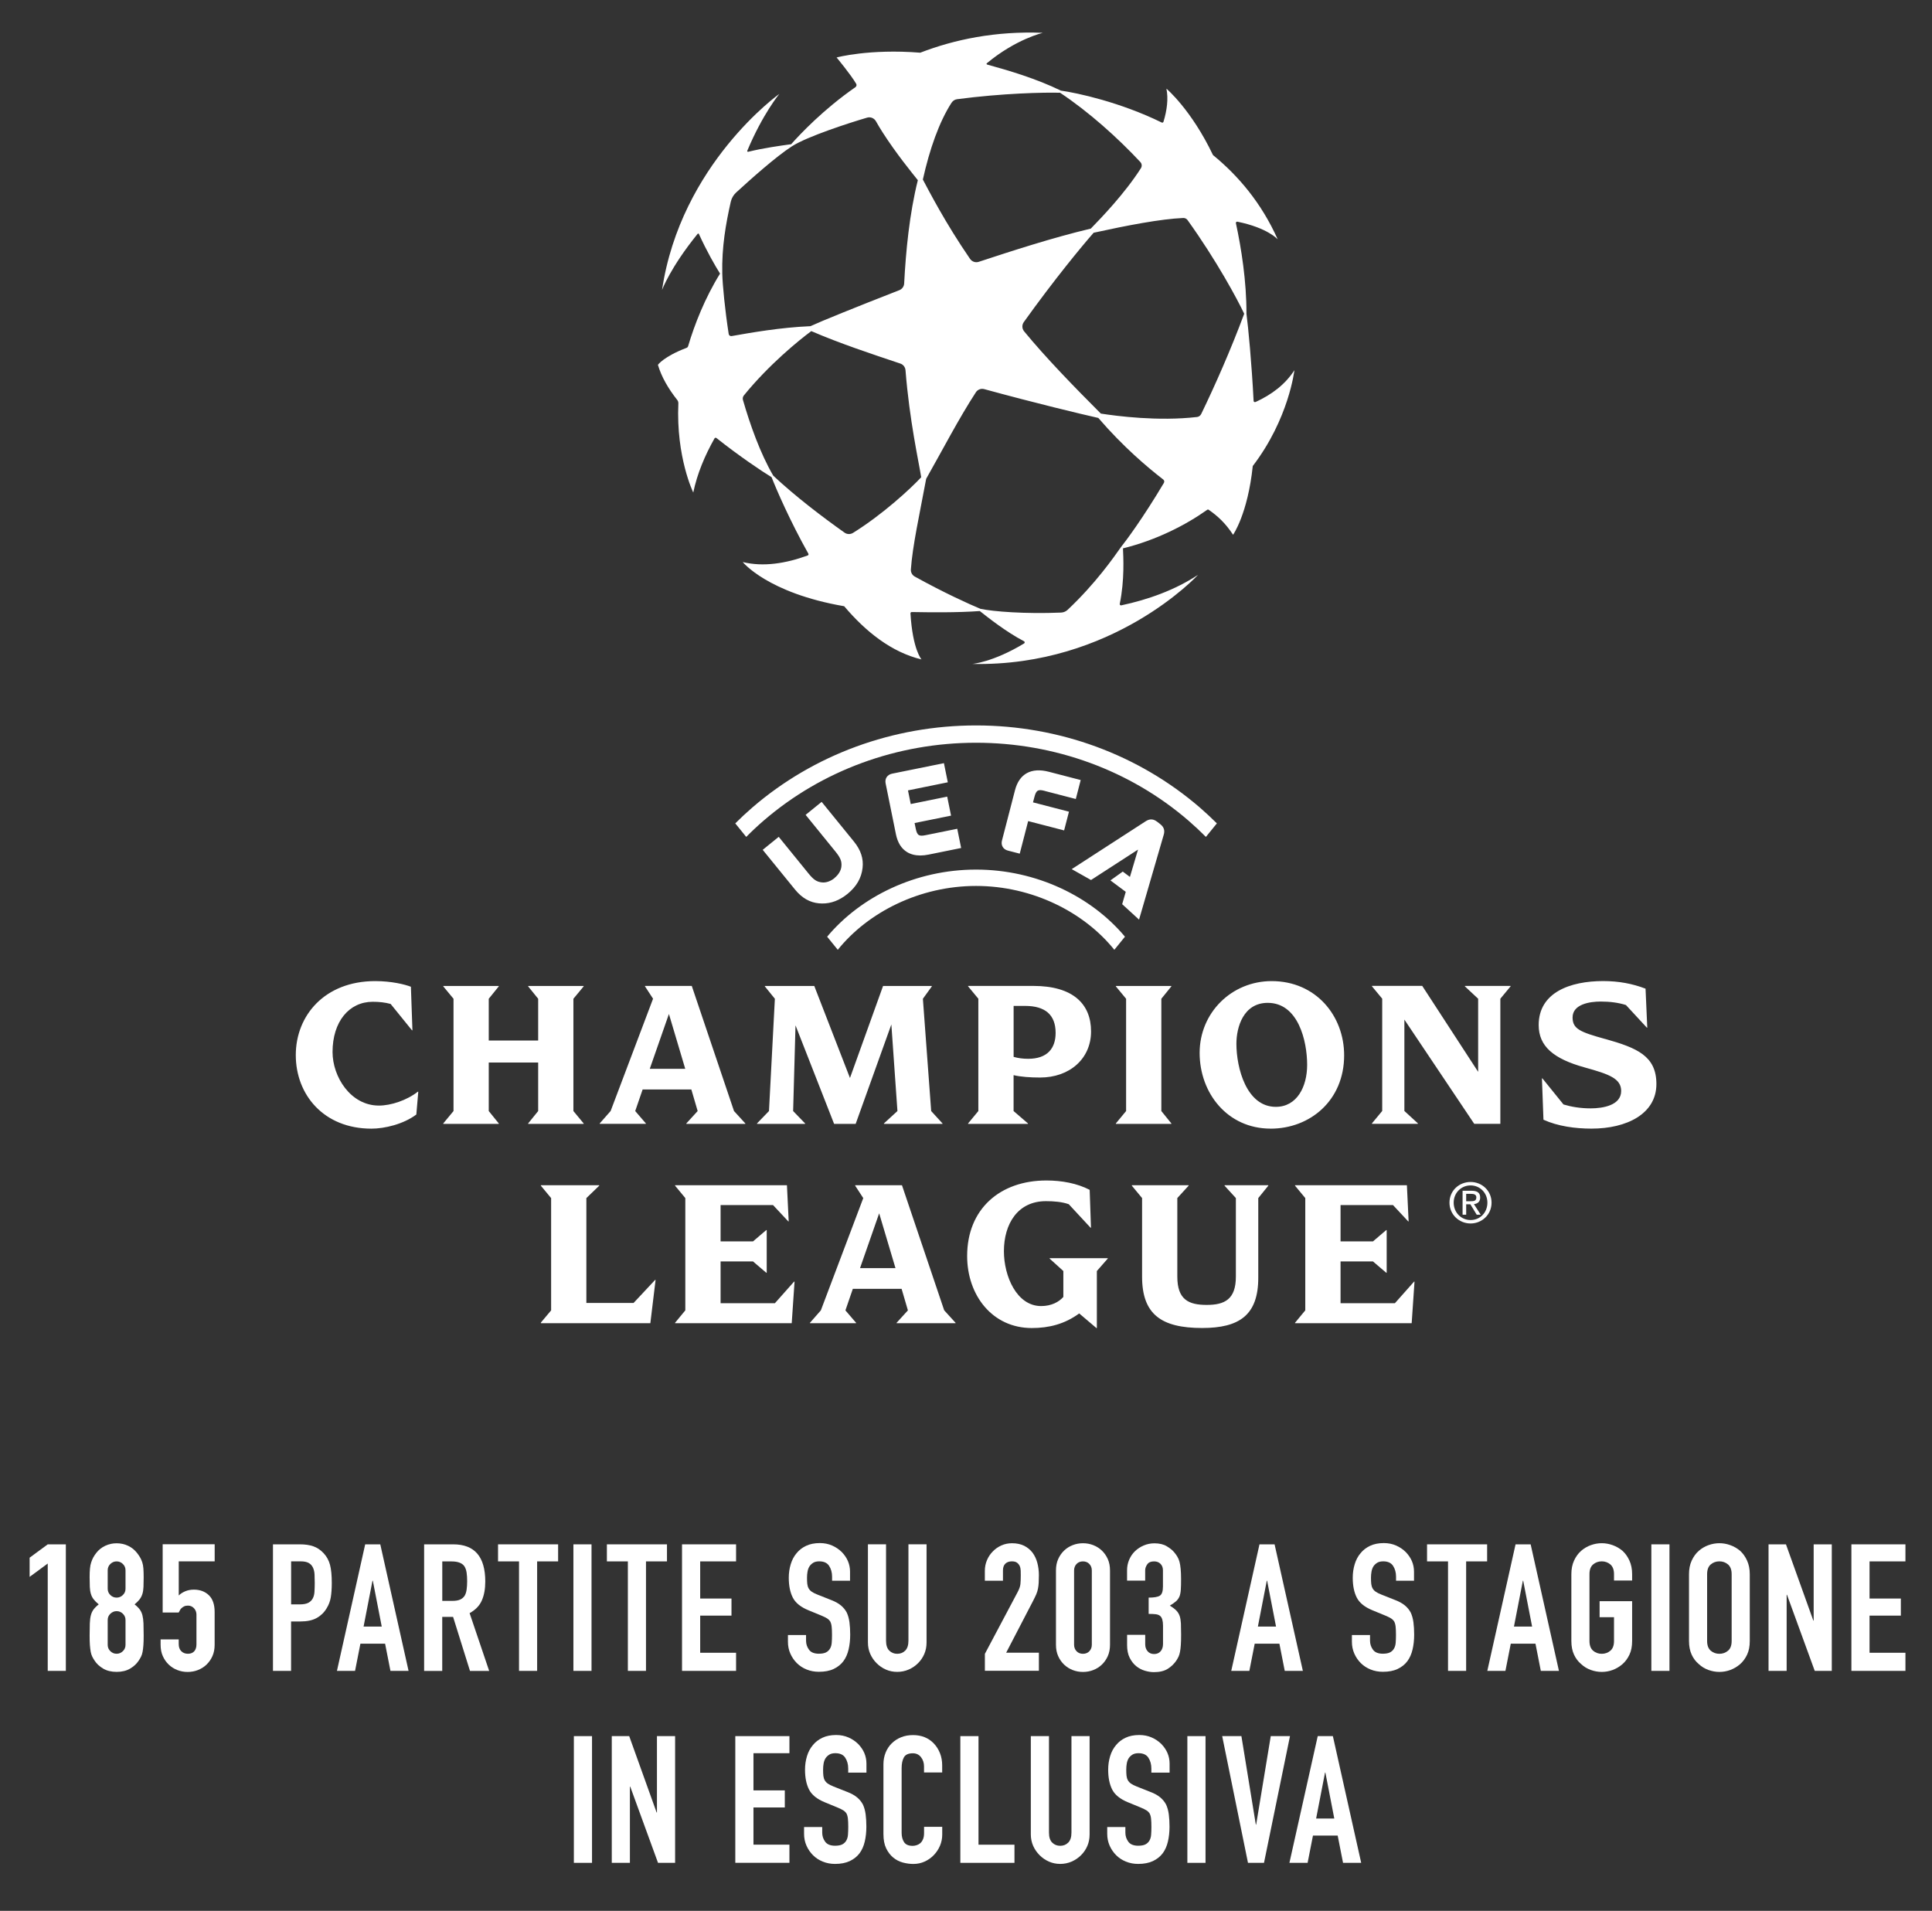 <?xml version="1.0" encoding="UTF-8"?>
<svg xmlns="http://www.w3.org/2000/svg" version="1.1" viewBox="0 0 505.5 500">
  <rect x="0" y="0" width="505.5" height="500" fill="#333333" stroke="none"/>
  <defs>
    <style>
      .cls-1 {
        fill: #fff;
      }
    </style>
  </defs>
  <!-- Generator: Adobe Illustrator 28.7.9, SVG Export Plug-In . SVG Version: 1.2.0 Build 218)  -->
  <g>
    <g id="Layer_1">
      <path class="cls-1" d="M168.99,294.07h-12.07v-.12l2.85-3.24,11.1-29.38-2.11-3.24v-.11h12.24l11.05,32.74,2.96,3.24v.12h-15.43v-.12l2.96-3.24-1.65-5.64h-12.75l-1.94,5.64,2.79,3.24v.12ZM170.01,279.67h9.28l-4.27-14.35-5.01,14.35ZM420,271.87c-6.55-1.82-8.54-2.62-8.54-5.64,0-3.47,4.5-4.16,7.35-4.16,2.39,0,4.61.28,6.61.91l5.47,5.92h.11l-.45-10.2c-3.42-1.31-7.01-1.99-11.1-1.99-8.6,0-16.86,2.96-16.86,11.51,0,5.52,3.82,8.82,12.07,11.1,6.38,1.76,9.51,2.9,9.51,6.15,0,3.76-4.78,4.55-7.97,4.55-2.68,0-5.07-.4-7.12-1.02l-5.52-6.83h-.12l.4,10.82c3.76,1.71,8.32,2.33,12.58,2.33,9.22,0,16.97-3.87,16.97-11.67,0-7.35-5.07-9.45-13.38-11.79M383.28,258.09l3.47,3.24v19.13l-14.63-22.49h-13.15v.11l2.68,3.24v29.38l-2.68,3.24v.12h12.01v-.12l-3.53-3.24v-23.91l18.28,27.28h6.83v-32.74l2.68-3.24v-.11h-11.96v.11ZM385.65,315.08l1.77,2.76h-1.05l-1.65-2.72h-1.1v2.72h-.94v-6.26h2.39c1.48,0,2.21.55,2.21,1.78,0,1.12-.7,1.61-1.62,1.72M384.76,314.32c.8,0,1.52-.04,1.52-1.01,0-.78-.7-.92-1.37-.92h-1.29v1.93h1.15ZM390.26,314.69c0,3.15-2.54,5.45-5.49,5.45s-5.52-2.3-5.52-5.45,2.53-5.41,5.52-5.41,5.49,2.3,5.49,5.41M389.17,314.69c0-2.57-1.95-4.51-4.4-4.51s-4.42,1.94-4.42,4.51,1.94,4.55,4.42,4.55,4.4-1.93,4.4-4.55M320.4,310.25l2.96,3.24v20.56c0,5.92-2.9,7.4-7.63,7.4s-7.69-1.37-7.69-7.4v-20.56l2.96-3.24v-.12h-14.86v.12l2.68,3.24v20.56c0,9.85,5.01,13.44,15.71,13.44,9.74,0,14.69-3.36,14.69-13.15v-20.84l2.62-3.24v-.12h-11.44v.12ZM332.44,295.32c-11.27,0-18.56-9.28-18.56-19.81s8.37-18.79,18.85-18.79c11.56,0,18.96,9.06,18.96,19.42,0,11.84-8.94,19.19-19.25,19.19M342.01,278.64c0-6.26-2.33-16.23-10.31-16.23-6.38,0-8.2,6.38-8.2,10.7,0,6.32,2.62,16.51,10.31,16.51,5.52,0,8.2-5.24,8.2-10.99M255.98,290.71v-29.38l-2.68-3.24v-.11h17.08c10.36,0,15.09,4.72,15.09,11.9s-5.64,12.07-13.32,12.07c-2.5,0-5.07-.17-6.95-.62v9.39l3.76,3.24v.12h-15.66v-.12l2.68-3.24ZM265.2,276.54c1.14.34,2.45.51,3.82.51,5.01,0,7.18-2.73,7.18-6.78,0-4.78-2.79-7.06-7.97-7.06h-3.02v13.32ZM274.63,329.33l3.59,3.25v6.78c-1.14,1.31-3.13,2.39-5.81,2.39-6.38,0-9.74-7.8-9.74-14.35,0-7.12,3.59-13.1,10.99-13.1,2.05,0,4.21.17,5.98.8l5.7,6.15h.11l-.34-9.91c-3.3-1.71-7.29-2.45-11.33-2.45-12.13,0-20.73,7.46-20.73,19.76,0,10.31,6.61,18.85,16.91,18.85,4.5,0,8.6-1.03,12.41-3.82l4.5,3.82h.12v-14.92l2.85-3.25v-.11h-15.2v.11ZM306.48,293.96l-2.62-3.24v-29.38l2.62-3.24v-.11h-14.52v.11l2.68,3.24v29.38l-2.68,3.24v.12h14.52v-.12ZM99.14,289.29c-7.4,0-12.13-7.52-12.13-14.01,0-7.97,4.33-13.15,10.53-13.15,1.65,0,3.25.17,4.67.57l5.58,6.89h.12l-.4-11.39c-1.6-.62-5.07-1.48-9.34-1.48-13.21,0-20.78,9-20.78,19.36s7.29,19.25,19.81,19.25c3.36,0,8.32-1.14,11.73-3.7l.51-5.98h-.11c-2.9,2.28-7.06,3.64-10.19,3.64M247.06,342.88l2.96,3.25v.11h-15.43v-.11l2.96-3.25-1.65-5.64h-12.76l-1.94,5.64,2.79,3.25v.11h-12.07v-.11l2.85-3.25,11.1-29.38-2.11-3.24v-.12h12.24l11.05,32.74ZM234.3,331.83l-4.27-14.35-5.01,14.35h9.28ZM364.98,341h-14.23v-10.93h8.48l3.47,2.96h.12v-11.16h-.12l-3.47,2.96h-8.48v-9.51h13.72l3.98,4.27h.11l-.45-9.46h-29.27v.12l2.68,3.24v29.38l-2.68,3.25v.11h30.52l.74-10.88h-.11l-5.01,5.64ZM138.19,293.96v.12h14.52v-.12l-2.68-3.24v-29.38l2.68-3.24v-.11h-14.52v.11l2.62,3.24v10.93h-12.93v-10.93l2.62-3.24v-.11h-14.52v.11l2.68,3.24v29.38l-2.68,3.24v.12h14.52v-.12l-2.62-3.24v-12.7h12.93v12.7l-2.62,3.24ZM165.77,340.94h-12.35v-27.44l3.36-3.24v-.12h-15.26v.12l2.68,3.24v29.38l-2.68,3.19v.17h28.64l1.37-11.33h-.12l-5.64,6.03ZM208.16,268.34l10.08,25.74h5.64l9.34-26.02,1.59,22.66-3.53,3.24v.12h15.32v-.12l-2.96-3.24-2.17-29.38,2.34-3.24v-.11h-12.76l-8.66,24.08-9.34-24.08h-12.93v.11l2.62,3.24-1.54,29.38-3.13,3.24v.12h12.58v-.12l-3.13-3.24.62-22.38ZM202.78,341h-14.24v-10.93h8.48l3.47,2.96h.12v-11.16h-.12l-3.47,2.96h-8.48v-9.51h13.72l3.99,4.27h.11l-.46-9.46h-29.27v.12l2.68,3.24v29.38l-2.68,3.25v.11h30.52l.74-10.88h-.12l-5.01,5.64ZM293.62,236.57l.93-3.21-4.01-2.99,3.23-2.31,1.87,1.4,2.12-7.15-12.3,7.96-5.05-2.85,19.3-12.49c.74-.48,1.76-.91,3.05.08l.82.64c1.3,1,1.11,2.15.86,2.93l-6.41,22.05-4.42-4.04ZM315.52,218.99l2.87-3.54c-1.43-1.42-2.91-2.81-4.45-4.14-16.06-13.86-36.85-21.49-58.55-21.49s-42.5,7.63-58.56,21.49c-1.54,1.33-3.03,2.72-4.45,4.14l2.87,3.54c1.45-1.47,2.96-2.89,4.54-4.25,15.23-13.15,34.98-20.39,55.59-20.39s40.36,7.24,55.59,20.39c1.58,1.37,3.1,2.79,4.55,4.25M273.35,206.96l8.13,2.11,1.28-4.96-8.36-2.17c-4.58-1.19-7.72.53-8.83,4.83l-3.41,13.17c-.16.61-.09,1.19.19,1.66.28.48.75.81,1.36.97l3.1.8,2.2-8.52,9.41,2.44,1.27-4.9-9.41-2.44.37-1.41c.48-1.87,1.04-2.02,2.71-1.59M246.98,199.69l-13.56,2.75c-.62.13-1.11.44-1.42.9-.31.46-.4,1.03-.28,1.65l2.7,13.32c.44,2.16,1.41,3.73,2.89,4.64.98.6,2.15.9,3.49.9.69,0,1.42-.08,2.2-.24l8.48-1.72-1.02-5.03-8.25,1.67c-1.69.34-2.24.16-2.62-1.74l-.29-1.43,9.54-1.94-1.01-4.97-9.54,1.94-.72-3.57,10.42-2.12-1.02-5.03ZM218.35,229.76c-1.04.85-2.25,1.26-3.32,1.13-1.35-.15-2.18-.71-3.52-2.37l-7.76-9.55-4.19,3.4,8.46,10.4c1.8,2.2,3.85,3.38,6.26,3.6.29.03.57.04.85.04,2.34.02,4.51-.81,6.62-2.51,2.35-1.92,3.64-4.14,3.94-6.81.28-2.41-.46-4.66-2.25-6.87l-8.46-10.4-4.19,3.4,7.76,9.55h0c1.35,1.66,1.73,2.58,1.6,3.94-.1,1.07-.75,2.17-1.8,3.02M255.38,227.54c-15.83,0-30.2,7.08-38.96,17.56l2.78,3.43c7.96-9.9,21.49-16.71,36.18-16.71s28.22,6.81,36.18,16.71l2.78-3.43c-8.76-10.48-23.13-17.56-38.96-17.56M328.47,105.19c-.21.1-.46-.05-.47-.29-.5-9.8-1.4-19.31-1.87-22.79.04-8.46-1.36-17.24-2.76-23.71-.05-.23.15-.44.39-.39,7.99,1.63,10.55,4.63,10.55,4.63-4.23-9.5-10.32-16.66-16.94-22.07-5.66-11.88-12.18-17.37-12.18-17.37.53,2.63.16,5.6-.77,8.66-.06.2-.28.29-.46.2-10.85-5.32-22.06-7.74-26.39-8.35-6.48-3.15-13.55-5.24-19.3-6.82-.15-.04-.2-.24-.07-.34,7.64-6.35,14.66-7.96,14.66-7.96-12.43-.5-23.14,1.75-32.08,5.2-13.37-1.07-21.89,1.25-21.89,1.25,0,0,3.69,4.43,5.13,6.89.17.3.08.68-.2.88-8.41,5.84-14.44,12.26-16.82,14.93-2.65.36-7.24.99-11.25,1.98-.16.04-.29-.12-.23-.27,4.01-9.58,8.39-14.88,8.39-14.88,0,0-25.8,18.35-30.69,51.32,0,0,2.12-5.84,9.31-14.7.09-.12.28-.09.34.04,2.04,4.51,4.36,8.52,5.53,10.36-3.95,6.37-6.68,13.32-8.36,19-.06.2-.21.36-.4.43-5.98,2.27-7.5,4.44-7.5,4.44.93,3.18,2.75,6.28,5.06,9.2.2.25.3.57.29.89-.63,14.07,3.9,23.33,3.9,23.33,1.02-4.92,3.03-9.69,5.56-14.17.1-.18.34-.22.5-.1,5.9,4.69,12.01,8.79,14.43,10.25,1.25,3.2,4.83,11.49,9.62,20.01.1.18.02.41-.17.48-5.73,2.09-11.61,3.04-16.99,1.72,0,0,6.5,8.11,26.54,11.56,5.56,6.58,12.33,12.03,20.23,13.92,0,0-2.32-2.55-2.89-12.05-.01-.19.14-.36.33-.35,4.95.08,11.66.18,17.81-.26,2.18,1.72,6.93,5.49,11.57,7.9.23.12.24.45.02.58-8.15,4.93-13.57,5.36-13.57,5.36,36.91.79,59.08-23.31,59.08-23.31-6.08,4-13.1,6.49-20.09,7.98-.24.05-.44-.16-.39-.4,1.3-6.29.93-12.36.84-14.51,8.76-2.17,16.4-6.09,22.05-10.1.11-.08.27-.08.38,0,2.36,1.64,4.37,3.48,6.38,6.54,0,0,3.83-5.42,5.15-17.99,9.48-12.39,10.89-25.07,10.89-25.07-2.38,3.72-5.97,6.41-10.18,8.33M248.99,26.86c.32-.49.83-.82,1.41-.9,11.9-1.57,22.78-1.81,26.97-1.69,7.61,5.07,15.05,11.77,20.99,18.12.42.45.48,1.11.15,1.63-4.24,6.64-10.4,13.02-13.11,15.8-10.04,2.38-20.68,5.85-29.32,8.69-.84.28-1.76-.04-2.27-.77-6.55-9.54-10.72-17.72-12.35-20.76,1.77-7.95,4.25-15.04,7.52-20.12M190.66,87.39c-.97-6.25-1.61-12.8-1.68-15.81-.16-6.93.94-13.08,2.22-18.77.21-.93.69-1.77,1.39-2.42,3.71-3.4,10.42-9.41,14.65-12.13,3.99-2.56,15.08-6.15,19.65-7.48.89-.26,1.83.14,2.29.94.55.97,1.12,1.93,1.73,2.88,3.6,5.62,7.57,10.45,9.24,12.55-2.21,8.81-3.15,18.7-3.58,27.03-.04.78-.54,1.47-1.27,1.75-11.57,4.52-20.32,8.06-23.25,9.42-7.95.34-15.52,1.69-20.63,2.59-.36.06-.7-.18-.76-.54M223.18,139.44c-.68.42-1.55.4-2.2-.06-5.85-4.15-12.84-9.46-18.66-14.91-3.43-5.88-6.08-13.4-7.93-19.81-.12-.41-.03-.86.24-1.19,6.53-8.04,14.37-14.41,17.64-16.83,7.39,3.2,15.87,6.01,23.29,8.49.76.25,1.29.93,1.36,1.73,1.05,13.23,3.46,23.93,4.11,28.02-2.77,2.97-10.01,9.69-17.86,14.57M304.54,126.34c-5.62,9.43-9.89,15.11-11.26,16.84-1.86,2.63-6.59,9.47-13.94,16.39-.47.44-1.08.7-1.73.72-9.21.39-17.77-.26-21.1-.99-2.82-1.17-9.39-4.13-17.16-8.43-.68-.38-1.08-1.11-1.02-1.88.4-6.03,2.31-14.63,4-23.71,4.18-7.35,8.51-15.74,13-22.63.47-.73,1.36-1.06,2.19-.83,13.45,3.68,25.11,6.47,29.85,7.54,6.49,7.54,12.77,12.84,17,16.12.26.21.33.57.16.86M314.26,108.37c-.2.4-.59.68-1.03.74-10.19,1.18-21.03-.24-25.2-.89-6.97-6.98-14.52-14.74-20.08-21.53-.57-.7-.6-1.69-.07-2.42,7.93-11.08,15.2-19.88,18.27-23.37,8.78-1.92,17.53-3.61,23.44-3.86.45-.02.87.19,1.13.55,7.62,10.62,13.07,20.79,14.82,24.51-3.5,9.42-7.71,18.93-11.27,26.27"/>
      <g>
        <path class="cls-1" d="M12.49,437.21v-28.09l-4.74,3.49v-5.02l4.74-3.49h4.74v33.11h-4.74Z"/>
        <path class="cls-1" d="M23.45,412.74c0-.9.03-1.67.09-2.3.06-.64.17-1.19.33-1.65.15-.46.33-.88.53-1.26.2-.37.46-.76.77-1.16.62-.81,1.4-1.43,2.33-1.88s1.94-.67,3.02-.67,2.09.23,3.02.67,1.7,1.08,2.33,1.88c.31.4.57.79.79,1.16.22.37.4.79.56,1.26.15.46.26,1.02.3,1.65s.07,1.4.07,2.3c0,.99-.02,1.83-.05,2.51-.03.68-.12,1.29-.28,1.81-.16.53-.4,1-.72,1.42-.33.42-.77.86-1.33,1.33.56.43,1,.87,1.33,1.3.33.43.57.95.72,1.53.15.59.25,1.31.28,2.16.03.85.05,1.9.05,3.14,0,1.02-.02,1.87-.07,2.53-.05.67-.12,1.25-.21,1.74-.09.5-.23.92-.4,1.26-.17.34-.38.7-.63,1.07-.53.81-1.27,1.5-2.23,2.07-.96.57-2.14.86-3.53.86s-2.57-.29-3.53-.86c-.96-.57-1.71-1.26-2.23-2.07-.25-.37-.46-.73-.63-1.07-.17-.34-.3-.76-.4-1.26-.09-.5-.16-1.08-.21-1.74-.05-.67-.07-1.51-.07-2.53,0-1.24.02-2.29.05-3.14.03-.85.12-1.57.28-2.16.15-.59.4-1.1.72-1.53.33-.43.77-.87,1.33-1.3-.56-.46-1-.91-1.33-1.33-.33-.42-.57-.89-.72-1.42-.16-.53-.25-1.13-.28-1.81-.03-.68-.05-1.52-.05-2.51ZM32.84,410.88c0-.65-.23-1.2-.7-1.65-.46-.45-1.01-.67-1.63-.67s-1.16.22-1.63.67c-.47.45-.7,1-.7,1.65v4.84c0,.65.23,1.2.7,1.65.46.45,1.01.67,1.63.67s1.16-.22,1.63-.67c.47-.45.7-1,.7-1.65v-4.84ZM32.84,423.9c0-.65-.23-1.2-.7-1.65-.46-.45-1.01-.67-1.63-.67s-1.16.23-1.63.67c-.47.45-.7,1-.7,1.65v6.51c0,.65.23,1.2.7,1.65.46.45,1.01.67,1.63.67s1.16-.22,1.63-.67c.47-.45.7-1,.7-1.65v-6.51Z"/>
        <path class="cls-1" d="M56.17,404.09v4.46h-9.4v8.93c.43-.43.99-.8,1.67-1.09.68-.29,1.44-.44,2.28-.44,1.61,0,2.92.49,3.93,1.46,1.01.98,1.51,2.44,1.51,4.4v8.56c0,1.12-.19,2.11-.58,2.98-.39.87-.91,1.61-1.56,2.23-.65.62-1.4,1.09-2.26,1.42-.85.33-1.74.49-2.67.49s-1.82-.16-2.67-.49c-.85-.33-1.6-.8-2.26-1.42-.65-.62-1.17-1.36-1.56-2.23-.39-.87-.58-1.86-.58-2.98v-1.4h4.74v1.21c0,.81.22,1.43.67,1.88.45.45,1.03.67,1.74.67s1.26-.22,1.65-.65c.39-.43.58-1.04.58-1.81v-7.77c0-.65-.21-1.21-.63-1.67-.42-.46-.95-.7-1.6-.7-.4,0-.74.07-1.02.21-.28.14-.51.3-.7.49-.19.19-.33.39-.42.6-.16.28-.25.45-.28.51h-4.19v-17.86h13.58Z"/>
        <path class="cls-1" d="M71.42,437.21v-33.11h7.12c1.3,0,2.45.17,3.44.51.99.34,1.89.95,2.7,1.81.81.87,1.36,1.88,1.67,3.05.31,1.16.46,2.74.46,4.72,0,1.49-.09,2.74-.26,3.77-.17,1.02-.53,1.98-1.09,2.88-.65,1.09-1.52,1.93-2.6,2.53-1.09.61-2.51.91-4.28.91h-2.42v12.93h-4.74ZM76.17,408.56v11.25h2.28c.96,0,1.7-.14,2.23-.42.53-.28.91-.67,1.16-1.16.25-.46.4-1.04.44-1.72s.07-1.44.07-2.28c0-.77-.02-1.51-.05-2.21-.03-.7-.17-1.31-.42-1.84-.25-.53-.62-.93-1.12-1.21-.5-.28-1.21-.42-2.14-.42h-2.46Z"/>
        <path class="cls-1" d="M88.16,437.21l7.39-33.11h3.95l7.4,33.11h-4.74l-1.4-7.12h-6.46l-1.4,7.12h-4.74ZM99.88,425.62l-2.33-12h-.09l-2.33,12h4.74Z"/>
        <path class="cls-1" d="M110.97,437.21v-33.11h7.63c5.58,0,8.37,3.24,8.37,9.72,0,1.95-.3,3.61-.91,4.98-.6,1.37-1.67,2.46-3.19,3.3l5.12,15.12h-5.02l-4.42-14.14h-2.84v14.14h-4.74ZM115.72,408.56v10.33h2.7c.84,0,1.5-.12,2-.35.5-.23.88-.57,1.16-1,.25-.43.42-.97.51-1.6.09-.63.14-1.37.14-2.21s-.05-1.57-.14-2.21c-.09-.63-.28-1.19-.56-1.65-.59-.87-1.71-1.3-3.35-1.3h-2.46Z"/>
        <path class="cls-1" d="M135.8,437.21v-28.65h-5.49v-4.46h15.72v4.46h-5.49v28.65h-4.74Z"/>
        <path class="cls-1" d="M150.03,437.21v-33.11h4.74v33.11h-4.74Z"/>
        <path class="cls-1" d="M164.28,437.21v-28.65h-5.49v-4.46h15.72v4.46h-5.49v28.65h-4.74Z"/>
        <path class="cls-1" d="M178.45,437.21v-33.11h14.14v4.46h-9.39v9.72h8.19v4.47h-8.19v9.72h9.39v4.74h-14.14Z"/>
        <path class="cls-1" d="M222.45,413.62h-4.74v-1.07c0-1.08-.26-2.02-.77-2.81-.51-.79-1.37-1.19-2.58-1.19-.65,0-1.18.12-1.58.37-.4.25-.73.56-.98.93-.25.4-.42.86-.51,1.37-.09.51-.14,1.05-.14,1.6,0,.65.02,1.19.07,1.63.05.43.16.82.35,1.16.19.34.46.64.81.88.36.25.84.5,1.46.74l3.63,1.44c1.05.4,1.91.88,2.56,1.42.65.54,1.16,1.17,1.53,1.88.34.74.57,1.59.7,2.53.12.95.19,2.02.19,3.23,0,1.4-.14,2.69-.42,3.88-.28,1.19-.73,2.21-1.35,3.05-.65.87-1.5,1.55-2.56,2.05-1.05.5-2.34.74-3.86.74-1.15,0-2.22-.2-3.21-.6-.99-.4-1.84-.96-2.56-1.67-.71-.71-1.28-1.54-1.7-2.49-.42-.95-.63-1.98-.63-3.09v-1.77h4.74v1.49c0,.87.26,1.65.77,2.35.51.7,1.37,1.05,2.58,1.05.81,0,1.43-.12,1.88-.35.45-.23.8-.57,1.05-1,.25-.43.4-.95.44-1.56.05-.6.07-1.28.07-2.02,0-.87-.03-1.58-.09-2.14-.06-.56-.19-1.01-.37-1.35-.22-.34-.5-.62-.86-.84-.36-.22-.83-.45-1.42-.7l-3.4-1.4c-2.05-.84-3.42-1.95-4.12-3.33-.7-1.38-1.05-3.11-1.05-5.19,0-1.24.17-2.42.51-3.54.34-1.12.85-2.08,1.53-2.88.65-.81,1.48-1.45,2.49-1.93,1.01-.48,2.21-.72,3.6-.72,1.18,0,2.26.22,3.23.65s1.82,1.01,2.53,1.72c1.43,1.49,2.14,3.19,2.14,5.12v2.33Z"/>
        <path class="cls-1" d="M242.43,404.09v25.67c0,1.09-.19,2.09-.58,3-.39.92-.94,1.73-1.65,2.44s-1.54,1.27-2.47,1.67c-.93.4-1.92.6-2.98.6s-2.04-.2-2.95-.6c-.92-.4-1.73-.96-2.44-1.67-.71-.71-1.27-1.53-1.67-2.44-.4-.91-.6-1.91-.6-3v-25.67h4.74v25.21c0,1.18.28,2.05.84,2.6.56.56,1.26.84,2.09.84s1.54-.28,2.09-.84c.56-.56.84-1.43.84-2.6v-25.21h4.74Z"/>
        <path class="cls-1" d="M257.69,437.21v-4.46l8.56-16.14c.43-.81.68-1.51.74-2.12.06-.6.09-1.36.09-2.26,0-.4,0-.83-.02-1.28-.02-.45-.1-.84-.26-1.19-.16-.34-.39-.63-.7-.86-.31-.23-.76-.35-1.35-.35-.71,0-1.28.2-1.7.6-.42.4-.63.99-.63,1.77v2.7h-4.74v-2.6c0-.99.19-1.92.56-2.79.37-.87.88-1.63,1.53-2.28.62-.65,1.36-1.17,2.23-1.56.87-.39,1.8-.58,2.79-.58,1.24,0,2.3.23,3.19.67.88.45,1.62,1.06,2.21,1.84.56.78.97,1.66,1.23,2.65.26.99.4,2.05.4,3.16,0,.81-.02,1.48-.05,2.02-.03.54-.09,1.06-.19,1.56-.09.5-.25.99-.46,1.49-.22.5-.51,1.1-.88,1.81l-6.98,13.44h8.56v4.74h-14.14Z"/>
        <path class="cls-1" d="M276.29,410.93c0-1.12.19-2.11.58-2.98.39-.87.91-1.61,1.56-2.23.65-.62,1.4-1.09,2.26-1.42.85-.33,1.74-.49,2.67-.49s1.82.16,2.67.49c.85.33,1.6.8,2.26,1.42.65.62,1.17,1.36,1.56,2.23.39.87.58,1.86.58,2.98v19.44c0,1.12-.19,2.11-.58,2.98-.39.87-.91,1.61-1.56,2.23-.65.62-1.4,1.09-2.26,1.42-.85.33-1.74.49-2.67.49s-1.82-.16-2.67-.49c-.85-.33-1.6-.8-2.26-1.42-.65-.62-1.17-1.36-1.56-2.23-.39-.87-.58-1.86-.58-2.98v-19.44ZM281.03,430.37c0,.68.22,1.25.65,1.7.43.45.99.67,1.67.67s1.24-.22,1.67-.67c.43-.45.65-1.01.65-1.7v-19.44c0-.68-.22-1.25-.65-1.7-.43-.45-.99-.67-1.67-.67s-1.24.22-1.67.67c-.43.45-.65,1.02-.65,1.7v19.44Z"/>
        <path class="cls-1" d="M300.52,418.04c1.43,0,2.41-.17,2.95-.51.54-.34.81-1.13.81-2.37v-4.28c0-.68-.21-1.24-.63-1.67-.42-.43-.98-.65-1.7-.65-.84,0-1.43.26-1.79.79-.36.53-.53,1.04-.53,1.54v2.7h-4.74v-2.74c0-.96.19-1.88.56-2.74s.88-1.61,1.53-2.23c.65-.62,1.41-1.12,2.28-1.49.87-.37,1.8-.56,2.79-.56,1.3,0,2.38.26,3.23.77.85.51,1.5,1.03,1.93,1.56.31.37.58.74.81,1.12s.43.82.58,1.35c.28,1.02.42,2.54.42,4.56,0,1.15-.02,2.08-.07,2.79-.05.71-.16,1.3-.35,1.77-.22.5-.52.92-.91,1.26-.39.34-.92.71-1.6,1.12.74.46,1.31.9,1.7,1.3.39.4.67.87.86,1.4.19.56.29,1.22.33,1.98.03.76.05,1.73.05,2.91,0,1.09-.02,1.98-.07,2.7-.05.71-.12,1.3-.21,1.77-.09.5-.22.92-.37,1.26-.16.34-.36.7-.6,1.07-.59.87-1.34,1.59-2.26,2.16-.91.57-2.12.86-3.6.86-.74,0-1.53-.12-2.37-.37-.84-.25-1.6-.65-2.28-1.21-.68-.56-1.25-1.29-1.7-2.19-.45-.9-.67-2-.67-3.3v-2.7h4.74v2.47c0,.74.21,1.36.63,1.84s.98.72,1.7.72,1.28-.24,1.7-.72c.42-.48.63-1.12.63-1.93v-4.74c0-1.3-.25-2.16-.74-2.56-.28-.25-.66-.4-1.14-.46-.48-.06-1.11-.09-1.88-.09v-4.19Z"/>
        <path class="cls-1" d="M322.15,437.21l7.39-33.11h3.95l7.4,33.11h-4.74l-1.4-7.12h-6.46l-1.4,7.12h-4.74ZM333.87,425.62l-2.33-12h-.09l-2.33,12h4.74Z"/>
        <path class="cls-1" d="M370.01,413.62h-4.74v-1.07c0-1.08-.26-2.02-.77-2.81-.51-.79-1.37-1.19-2.58-1.19-.65,0-1.18.12-1.58.37-.4.25-.73.56-.98.93-.25.4-.42.86-.51,1.37-.09.51-.14,1.05-.14,1.6,0,.65.02,1.19.07,1.63.05.43.16.82.35,1.16.19.34.46.64.81.88.36.25.84.5,1.46.74l3.63,1.44c1.05.4,1.91.88,2.56,1.42.65.54,1.16,1.17,1.53,1.88.34.74.57,1.59.7,2.53.12.95.19,2.02.19,3.23,0,1.4-.14,2.69-.42,3.88-.28,1.19-.73,2.21-1.35,3.05-.65.87-1.5,1.55-2.56,2.05-1.05.5-2.34.74-3.86.74-1.15,0-2.22-.2-3.21-.6-.99-.4-1.84-.96-2.56-1.67-.71-.71-1.28-1.54-1.7-2.49-.42-.95-.63-1.98-.63-3.09v-1.77h4.74v1.49c0,.87.26,1.65.77,2.35.51.7,1.37,1.05,2.58,1.05.81,0,1.43-.12,1.88-.35.45-.23.8-.57,1.05-1,.25-.43.4-.95.44-1.56.05-.6.07-1.28.07-2.02,0-.87-.03-1.58-.09-2.14-.06-.56-.19-1.01-.37-1.35-.22-.34-.5-.62-.86-.84-.36-.22-.83-.45-1.42-.7l-3.4-1.4c-2.05-.84-3.42-1.95-4.12-3.33-.7-1.38-1.05-3.11-1.05-5.19,0-1.24.17-2.42.51-3.54.34-1.12.85-2.08,1.53-2.88.65-.81,1.48-1.45,2.49-1.93,1.01-.48,2.21-.72,3.6-.72,1.18,0,2.26.22,3.23.65s1.82,1.01,2.53,1.72c1.43,1.49,2.14,3.19,2.14,5.12v2.33Z"/>
        <path class="cls-1" d="M378.87,437.21v-28.65h-5.49v-4.46h15.72v4.46h-5.49v28.65h-4.74Z"/>
        <path class="cls-1" d="M389.15,437.21l7.39-33.11h3.95l7.4,33.11h-4.74l-1.4-7.12h-6.46l-1.4,7.12h-4.74ZM400.87,425.62l-2.33-12h-.09l-2.33,12h4.74Z"/>
        <path class="cls-1" d="M411.14,411.9c0-1.33.23-2.51.7-3.54.47-1.02,1.08-1.88,1.86-2.56.74-.65,1.59-1.15,2.53-1.49.95-.34,1.9-.51,2.86-.51s1.91.17,2.86.51c.95.34,1.81.84,2.58,1.49.74.68,1.35,1.54,1.81,2.56.46,1.02.7,2.2.7,3.54v1.67h-4.74v-1.67c0-1.15-.32-1.99-.95-2.54-.64-.54-1.39-.81-2.26-.81s-1.62.27-2.26.81c-.64.54-.95,1.39-.95,2.54v17.49c0,1.15.32,1.99.95,2.54.64.54,1.39.81,2.26.81s1.62-.27,2.26-.81c.64-.54.95-1.39.95-2.54v-6.23h-3.77v-4.19h8.51v10.42c0,1.4-.23,2.59-.7,3.58-.47.99-1.07,1.81-1.81,2.46-.78.68-1.64,1.19-2.58,1.54s-1.9.51-2.86.51-1.91-.17-2.86-.51-1.79-.85-2.53-1.54c-.78-.65-1.4-1.47-1.86-2.46-.46-.99-.7-2.19-.7-3.58v-17.49Z"/>
        <path class="cls-1" d="M432.07,437.21v-33.11h4.74v33.11h-4.74Z"/>
        <path class="cls-1" d="M441.92,411.9c0-1.33.23-2.51.7-3.54.47-1.02,1.08-1.88,1.86-2.56.74-.65,1.59-1.15,2.53-1.49.95-.34,1.9-.51,2.86-.51s1.91.17,2.86.51c.95.34,1.81.84,2.58,1.49.74.68,1.35,1.54,1.81,2.56.46,1.02.7,2.2.7,3.54v17.49c0,1.4-.23,2.59-.7,3.58-.47.99-1.07,1.81-1.81,2.46-.78.68-1.64,1.19-2.58,1.54s-1.9.51-2.86.51-1.91-.17-2.86-.51-1.79-.85-2.53-1.54c-.78-.65-1.4-1.47-1.86-2.46-.46-.99-.7-2.19-.7-3.58v-17.49ZM446.66,429.39c0,1.15.32,1.99.95,2.54.64.54,1.39.81,2.26.81s1.62-.27,2.26-.81c.64-.54.95-1.39.95-2.54v-17.49c0-1.15-.32-1.99-.95-2.54-.64-.54-1.39-.81-2.26-.81s-1.62.27-2.26.81c-.64.54-.95,1.39-.95,2.54v17.49Z"/>
        <path class="cls-1" d="M462.73,437.21v-33.11h4.56l7.16,19.95h.09v-19.95h4.74v33.11h-4.46l-7.26-19.91h-.09v19.91h-4.74Z"/>
        <path class="cls-1" d="M484.41,437.21v-33.11h14.14v4.46h-9.39v9.72h8.19v4.47h-8.19v9.72h9.39v4.74h-14.14Z"/>
      </g>
      <g>
        <path class="cls-1" d="M150.15,487.44v-33.16h4.75v33.16h-4.75Z"/>
        <path class="cls-1" d="M160.07,487.44v-33.16h4.56l7.17,19.98h.09v-19.98h4.75v33.16h-4.47l-7.27-19.94h-.09v19.94h-4.75Z"/>
        <path class="cls-1" d="M192.39,487.44v-33.16h14.16v4.47h-9.41v9.73h8.2v4.47h-8.2v9.73h9.41v4.75h-14.16Z"/>
        <path class="cls-1" d="M226.68,463.83h-4.75v-1.07c0-1.09-.26-2.03-.77-2.82-.51-.79-1.37-1.19-2.59-1.19-.65,0-1.18.12-1.58.37-.4.25-.73.56-.98.93-.25.4-.42.86-.51,1.37s-.14,1.05-.14,1.61c0,.65.02,1.2.07,1.63s.16.82.35,1.16c.19.34.46.64.81.88.36.25.85.5,1.47.75l3.63,1.44c1.06.4,1.91.88,2.56,1.42.65.54,1.16,1.17,1.54,1.89.34.75.57,1.59.7,2.54.12.95.19,2.03.19,3.24,0,1.4-.14,2.69-.42,3.89-.28,1.2-.73,2.21-1.35,3.05-.65.87-1.51,1.55-2.56,2.05-1.06.5-2.34.75-3.87.75-1.15,0-2.22-.2-3.21-.61-.99-.4-1.85-.96-2.56-1.68-.71-.71-1.28-1.54-1.7-2.49-.42-.95-.63-1.98-.63-3.1v-1.77h4.75v1.49c0,.87.26,1.65.77,2.35s1.37,1.05,2.59,1.05c.81,0,1.44-.12,1.89-.35.45-.23.8-.57,1.05-1,.25-.44.4-.95.44-1.56.05-.61.07-1.28.07-2.03,0-.87-.03-1.58-.09-2.14-.06-.56-.19-1.01-.37-1.35-.22-.34-.5-.62-.86-.84-.36-.22-.83-.45-1.42-.7l-3.4-1.4c-2.05-.84-3.42-1.95-4.12-3.33-.7-1.38-1.05-3.11-1.05-5.19,0-1.24.17-2.42.51-3.54s.85-2.08,1.54-2.89c.65-.81,1.48-1.45,2.49-1.93,1.01-.48,2.21-.72,3.61-.72,1.18,0,2.26.22,3.24.65s1.82,1.01,2.54,1.72c1.43,1.49,2.14,3.2,2.14,5.12v2.33Z"/>
        <path class="cls-1" d="M246.53,477.99v2.05c0,1.02-.19,2-.58,2.91-.39.92-.92,1.73-1.61,2.45-.68.71-1.48,1.28-2.4,1.7-.92.42-1.9.63-2.96.63-.9,0-1.82-.12-2.75-.37-.93-.25-1.77-.68-2.52-1.3-.75-.62-1.36-1.42-1.84-2.4-.48-.98-.72-2.23-.72-3.75v-18.26c0-1.09.19-2.1.56-3.03s.9-1.74,1.58-2.42,1.5-1.22,2.45-1.61c.95-.39,2-.58,3.14-.58,2.24,0,4.05.73,5.45,2.19.68.71,1.22,1.56,1.61,2.54.39.98.58,2.04.58,3.19v1.86h-4.75v-1.58c0-.93-.26-1.74-.79-2.42-.53-.68-1.24-1.02-2.14-1.02-1.18,0-1.96.37-2.35,1.09-.39.73-.58,1.65-.58,2.77v16.96c0,.96.21,1.77.63,2.42.42.65,1.17.98,2.26.98.31,0,.64-.05,1-.16.36-.11.69-.29,1-.54.28-.25.51-.59.7-1.02.19-.44.28-.98.28-1.63v-1.63h4.75Z"/>
        <path class="cls-1" d="M251.27,487.44v-33.16h4.75v28.41h9.41v4.75h-14.16Z"/>
        <path class="cls-1" d="M285.09,454.28v25.71c0,1.09-.19,2.09-.58,3-.39.92-.94,1.73-1.65,2.44-.71.71-1.54,1.27-2.47,1.68-.93.4-1.93.61-2.98.61s-2.04-.2-2.96-.61c-.92-.4-1.73-.96-2.45-1.68-.71-.71-1.27-1.53-1.68-2.44-.4-.92-.61-1.92-.61-3v-25.71h4.75v25.25c0,1.18.28,2.05.84,2.61.56.56,1.26.84,2.1.84s1.54-.28,2.1-.84c.56-.56.84-1.43.84-2.61v-25.25h4.75Z"/>
        <path class="cls-1" d="M306,463.83h-4.75v-1.07c0-1.09-.26-2.03-.77-2.82-.51-.79-1.37-1.19-2.59-1.19-.65,0-1.18.12-1.58.37-.4.25-.73.56-.98.93-.25.4-.42.86-.51,1.37s-.14,1.05-.14,1.61c0,.65.02,1.2.07,1.63s.16.82.35,1.16c.19.34.46.64.81.88.36.25.85.5,1.47.75l3.63,1.44c1.06.4,1.91.88,2.56,1.42.65.54,1.16,1.17,1.54,1.89.34.75.57,1.59.7,2.54.12.95.19,2.03.19,3.24,0,1.4-.14,2.69-.42,3.89-.28,1.2-.73,2.21-1.35,3.05-.65.87-1.51,1.55-2.56,2.05-1.06.5-2.34.75-3.87.75-1.15,0-2.22-.2-3.21-.61-.99-.4-1.85-.96-2.56-1.68-.71-.71-1.28-1.54-1.7-2.49-.42-.95-.63-1.98-.63-3.1v-1.77h4.75v1.49c0,.87.26,1.65.77,2.35s1.37,1.05,2.59,1.05c.81,0,1.44-.12,1.89-.35.45-.23.8-.57,1.05-1,.25-.44.4-.95.44-1.56.05-.61.07-1.28.07-2.03,0-.87-.03-1.58-.09-2.14-.06-.56-.19-1.01-.37-1.35-.22-.34-.5-.62-.86-.84-.36-.22-.83-.45-1.42-.7l-3.4-1.4c-2.05-.84-3.42-1.95-4.12-3.33-.7-1.38-1.05-3.11-1.05-5.19,0-1.24.17-2.42.51-3.54s.85-2.08,1.54-2.89c.65-.81,1.48-1.45,2.49-1.93,1.01-.48,2.21-.72,3.61-.72,1.18,0,2.26.22,3.24.65s1.82,1.01,2.54,1.72c1.43,1.49,2.14,3.2,2.14,5.12v2.33Z"/>
        <path class="cls-1" d="M310.67,487.44v-33.16h4.75v33.16h-4.75Z"/>
        <path class="cls-1" d="M337.52,454.28l-6.8,33.16h-4.19l-6.75-33.16h5.03l3.77,23.15h.09l3.82-23.15h5.03Z"/>
        <path class="cls-1" d="M337.37,487.44l7.41-33.16h3.96l7.41,33.16h-4.75l-1.4-7.13h-6.47l-1.4,7.13h-4.75ZM349.11,475.84l-2.33-12.02h-.09l-2.33,12.02h4.75Z"/>
      </g>
    </g>
  </g>
</svg>